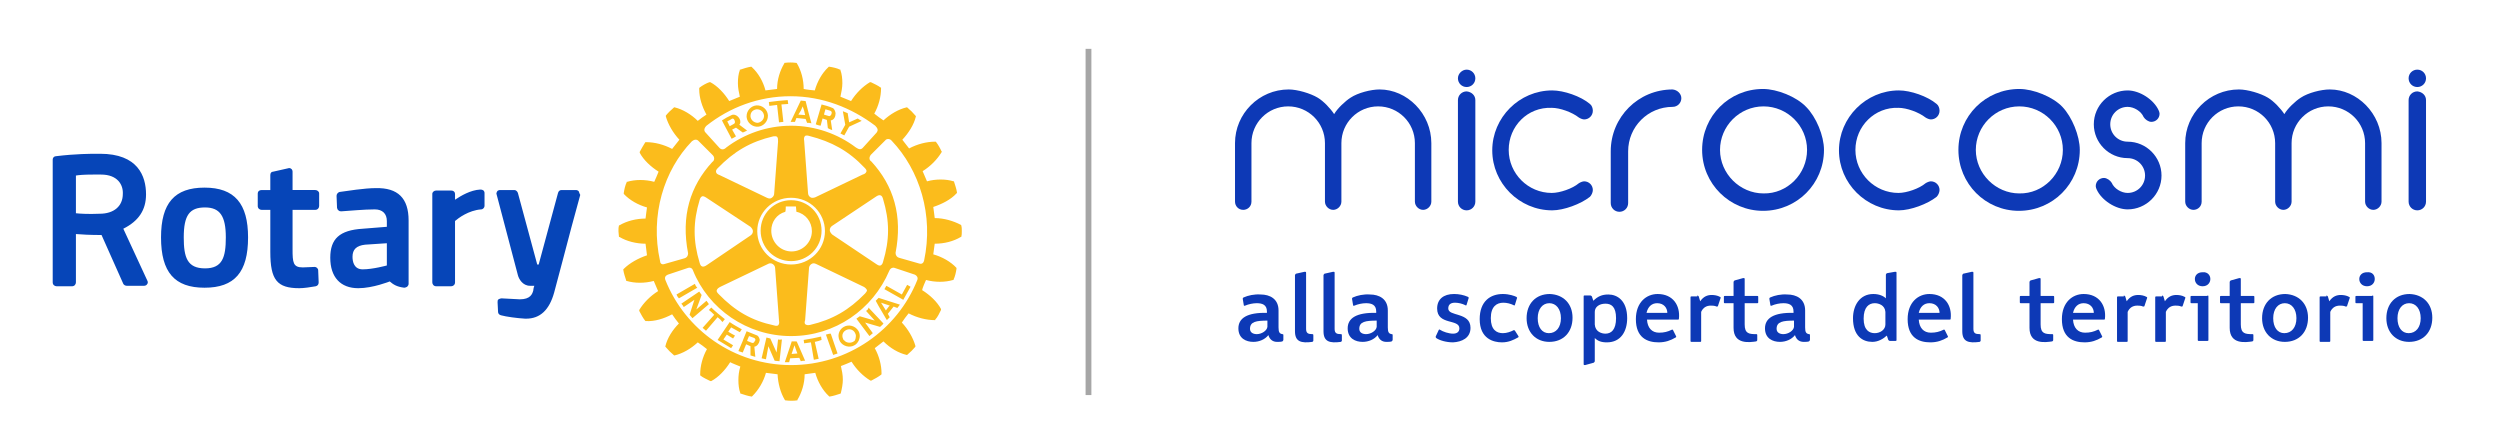 <?xml version="1.0" encoding="UTF-8"?>
<!-- Generator: Adobe Illustrator 27.8.0, SVG Export Plug-In . SVG Version: 6.00 Build 0)  -->
<svg xmlns="http://www.w3.org/2000/svg" xmlns:xlink="http://www.w3.org/1999/xlink" version="1.1" id="Livello_1" x="0px" y="0px" viewBox="0 0 517 90" style="enable-background:new 0 0 517 90;" xml:space="preserve">
<style type="text/css">
	.st0{fill:#0645B8;}
	.st1{fill:#FBBC1C;}
	.st2{fill:#A6A6A6;}
	.st3{fill:#0D39B6;}
</style>
<path class="st0" d="M65.8,55.9l0.1,2.5c0,0.4-0.2,0.7-0.6,0.8c-1.1,0.2-2.5,0.4-3.4,0.4c-4.6,0-6-1.7-6-7.5v-8.7h-1.8  c-0.4,0-0.8-0.3-0.8-0.8v-2.6c0-0.4,0.3-0.7,0.8-0.7h1.8v-3.1c0-0.4,0.2-0.7,0.6-0.7l3.1-0.7c0.2-0.1,0.5,0,0.6,0.1  c0.2,0.1,0.3,0.4,0.3,0.6v3.8h4.7c0.4,0,0.8,0.3,0.8,0.7v2.6c0,0.4-0.3,0.8-0.8,0.8h-4.7v8.1c0,2.8,0.1,3.8,2.1,3.8  c0.7,0,1.9-0.1,2.5-0.1C65.4,55.2,65.8,55.5,65.8,55.9 M51.3,49.1c0,7.2-2.8,10.4-9,10.4c-6.2,0-9-3.2-9-10.4c0-7.1,2.8-10.3,9-10.3  C48.5,38.8,51.3,42.1,51.3,49.1 M46.7,49.1c0-4.4-1.2-6.2-4.3-6.2c-3.2,0-4.4,1.6-4.4,6.2c0,4.1,0.7,6.4,4.4,6.4  C46,55.5,46.7,53.2,46.7,49.1 M119.7,39.6c-0.1-0.2-0.4-0.3-0.6-0.3h-3c-0.3,0-0.6,0.2-0.7,0.6l-4,14.8h-0.3l-4-14.8  c-0.1-0.3-0.4-0.6-0.7-0.6h-3c-0.2,0-0.5,0.1-0.6,0.3c-0.1,0.2-0.2,0.4-0.1,0.6l4.4,16.7c0.2,0.8,1,2.2,2.5,2.2h0.9  c-0.1,0.3-0.2,0.6-0.2,0.8l0,0.1c-0.2,0.8-0.6,1.9-2.8,1.9l-3.8-0.2c-0.2,0-0.4,0.1-0.6,0.2c-0.2,0.1-0.2,0.4-0.2,0.6l0.1,2  c0,0.3,0.2,0.6,0.6,0.7c1.1,0.3,3.3,0.6,5,0.7c0.1,0,0.2,0,0.2,0c2.9,0,4.8-1.8,5.8-5.4c1.1-4.2,2.6-9.7,3.6-13.6  c0.5-1.8,0.9-3.3,1.2-4.4l0.6-2.2C119.8,40,119.8,39.8,119.7,39.6 M30.5,58.1c0.1,0.2,0.1,0.5-0.1,0.7c-0.1,0.2-0.4,0.3-0.6,0.3  h-3.6c-0.3,0-0.6-0.2-0.7-0.4l-4.5-10.1c-2.3,0-4.2-0.1-5.3-0.2v10c0,0.4-0.3,0.8-0.8,0.8h-3.2c-0.4,0-0.8-0.3-0.8-0.8V33  c0-0.4,0.3-0.7,0.7-0.7c4.1-0.5,7.3-0.5,8.5-0.5c0.4,0,0.6,0,0.6,0c7.8,0,9.5,4.6,9.5,8.4c0,3.2-1.5,5.5-4.7,7.1L30.5,58.1z   M20.9,36.1h-1.7c-1.9,0-2.9,0.1-3.5,0.2v7.8c0.9,0.1,2.6,0.2,4.9,0.1c3,0,4.8-1.6,4.8-4.1C25.5,38.2,24.3,36.1,20.9,36.1   M84.5,45.6v13.1c0,0.2-0.1,0.4-0.3,0.6c-0.2,0.1-0.4,0.2-0.6,0.2c-1.6-0.2-2.3-0.7-3-1.3c0,0-3.5,1.4-6.5,1.4  c-3.7,0-5.8-2.3-5.8-6.3c0-3.9,1.9-5.7,6.7-6l5-0.4v-1.2c0-1.5-0.9-2.4-2.5-2.4c-2.2,0-5.3,0.3-6.9,0.4c-0.2,0-0.4,0-0.6-0.2  c-0.2-0.1-0.2-0.3-0.3-0.5l-0.1-2.5c0-0.4,0.3-0.7,0.6-0.8c1.5-0.2,5.2-0.8,7.5-0.8C82.3,38.8,84.5,41,84.5,45.6 M75.5,50.6  c-1.8,0.2-2.6,1-2.6,2.5c0,1,0.3,2.6,2.1,2.6c2.1,0,5-0.8,5-0.8v-4.6L75.5,50.6z M99.3,39.2c-2,0.1-4,1.3-5.2,2.1v-1.2  c0-0.4-0.3-0.7-0.8-0.7h-3.1c-0.4,0-0.8,0.3-0.8,0.7v18.3c0,0.4,0.3,0.8,0.8,0.8h3.1c0.4,0,0.8-0.3,0.8-0.8V45.7  c0.7-0.6,2.8-2.2,5.4-2.4c0.4,0,0.7-0.4,0.7-0.7v-2.7c0-0.2-0.1-0.4-0.2-0.5C99.7,39.2,99.5,39.2,99.3,39.2"></path>
<path class="st1" d="M148.4,65.6l-2.4,2.8l-0.7-0.6l2.4-2.7c-0.4-0.4-0.7-0.7-1.1-1l0.5-0.5c0.9,0.9,1.7,1.5,2.8,2.4l-0.5,0.6  C149.1,66.2,148.8,65.9,148.4,65.6 M143.7,58.7l-3.8,2.2c0.1,0.3,0.3,0.6,0.5,0.8l3.8-2.2C143.9,59.2,143.8,59,143.7,58.7   M146.1,62.2l-2.1,1.8l1.1-3c-0.2-0.3-0.3-0.4-0.5-0.7l-3.7,2.5c0.2,0.2,0.4,0.5,0.5,0.7l2.2-1.5l-1,3.1c0.2,0.2,0.4,0.5,0.6,0.7  l3.4-2.9C146.5,62.7,146.3,62.5,146.1,62.2 M151.2,67.7c0.6,0.3,1.2,0.7,1.8,1l0.4-0.6c-0.9-0.5-1.8-1-2.5-1.5l-2.5,3.7  c1,0.6,1.8,1.1,2.8,1.7l0.4-0.6l-2-1.2l0.7-1l1.3,0.8l0.4-0.6c-0.4-0.2-0.9-0.5-1.4-0.8L151.2,67.7z M163.6,54  c-3.5,0-6.3-2.8-6.3-6.3c0-3.5,2.8-6.3,6.3-6.3c3.5,0,6.3,2.8,6.3,6.3C169.9,51.2,167.1,54,163.6,54 M163.7,52  c2.3,0,4.2-1.9,4.2-4.2c0-1.9-1.3-3.6-3.2-4c0-0.2-0.1-1.1-0.1-1.1h-2.1c0,0,0,0.9-0.1,1.1c-1.8,0.5-2.9,2.1-2.9,3.9  C159.5,50.1,161.4,52,163.7,52 M154.4,24.2v-0.2c0-1.1,0.9-2.1,2-2.2c1.2-0.1,2.3,0.8,2.4,2v0.2c0,1.1-0.9,2.1-2,2.2  C155.6,26.3,154.5,25.4,154.4,24.2 M155.2,24.1c0.1,0.8,0.8,1.3,1.5,1.3c0.7-0.1,1.3-0.7,1.3-1.4c0,0,0-0.1,0-0.1  c-0.1-0.8-0.7-1.3-1.5-1.3c-0.8,0.1-1.3,0.6-1.3,1.4L155.2,24.1L155.2,24.1z M164.4,25.2c-0.4,0-0.5,0-0.9,0l1.1-2.3l1-2.1l1,0.1  l0.5,2l0.7,2.6c-0.3-0.1-0.6-0.1-0.9-0.1l-0.3-0.8c-0.7-0.1-1.2-0.1-1.9-0.2L164.4,25.2z M165.1,23.7c0.5,0,0.9,0.1,1.4,0.1  l-0.2-0.9L166,22l-0.4,0.9L165.1,23.7z M160.7,21.7l0.4,3.6l0.9-0.1l-0.4-3.6l1.4-0.1l-0.1-0.8c-1.6,0.1-2.3,0.2-3.9,0.4l0.1,0.8  L160.7,21.7z M160.9,70.2l-0.3,2.7l-1.3-2.9c-0.3-0.1-0.5-0.1-0.8-0.2l-1,4.3c0.3,0.1,0.6,0.1,0.9,0.2l0.5-2.7l1.3,3  c0.3,0,0.6,0.1,1,0.1l0.5-4.5C161.5,70.2,161.2,70.3,160.9,70.2 M186.5,60.9l-3.2-1.8l-0.4,0.7l3.9,2.2l1.5-2.7l-0.7-0.4L186.5,60.9  z M181.7,61.6l4.4,1.4c-0.1,0.1-0.2,0.3-0.3,0.4c-0.1,0.1-0.2,0.2-0.2,0.3l-0.8-0.3l-1.2,1.5l0.4,0.7c-0.2,0.2-0.4,0.4-0.6,0.6  l-1.7-2.9l-0.6-1.1L181.7,61.6z M182.2,62.6l0.5,0.8l0.5,0.8l0.6-0.8l0.2-0.2L182.2,62.6z M177.5,68.4c0.2,0.3,0.3,0.7,0.3,1.1  c0,0.3-0.1,0.6-0.2,0.9c-0.2,0.4-0.5,0.8-0.9,1c-1,0.6-2.4,0.2-3-0.8c0-0.1,0-0.1-0.1-0.2c-0.1-0.3-0.2-0.6-0.2-0.9  c0-0.8,0.4-1.5,1.1-1.9C175.5,67,176.9,67.4,177.5,68.4 M177,69.5c0-0.3-0.1-0.5-0.2-0.7c-0.4-0.7-1.2-0.9-1.9-0.5  c-0.5,0.3-0.7,0.7-0.7,1.2c0,0.2,0.1,0.5,0.2,0.7c0,0.1,0.1,0.1,0.2,0.2c0.4,0.5,1.2,0.6,1.8,0.3c0.2-0.1,0.3-0.2,0.4-0.3  C176.9,70.2,177,69.8,177,69.5 M179.1,64.3l1.8,2l-3.1-0.9c-0.3,0.2-0.4,0.3-0.7,0.5l2.7,3.6c0.2-0.2,0.5-0.4,0.7-0.6l-1.6-2.2  l3.1,0.9c0.2-0.2,0.5-0.4,0.7-0.7l-3.1-3.3C179.6,63.9,179.4,64.1,179.1,64.3 M198.9,47.8c0,0.4,0,0.8-0.1,1.1l0,0.1l-0.1,0  c-1.5,0.9-3.4,1.4-5.4,1.4c0,0.2-0.3,2-0.3,2.2c1.8,0.5,3.6,1.5,4.8,2.8l0,0.1v0.1c-0.1,0.7-0.3,1.6-0.6,2.2l0,0.1l-0.1,0  c-1.7,0.5-3.7,0.5-5.6,0c-0.1,0.2-0.8,1.8-0.8,2.1c1.6,1,3.1,2.4,3.9,3.9l0,0.1l0,0.1c-0.3,0.6-0.7,1.5-1.2,2l0,0.1h-0.1  c-1.7,0-3.7-0.5-5.4-1.4c-0.2,0.2-1.3,1.7-1.4,1.9c1.3,1.4,2.3,3.1,2.8,4.8l0,0.1l0,0.1c-0.4,0.5-1.1,1.2-1.6,1.6l-0.1,0.1l-0.1,0  c-1.7-0.4-3.4-1.4-4.8-2.8c-0.2,0.2-1.6,1.2-1.8,1.4c0.9,1.6,1.4,3.5,1.4,5.2v0.2l-0.1,0.1c-0.5,0.4-1.4,0.9-2,1.2l-0.1,0l-0.1,0  c-1.5-0.9-2.9-2.3-3.9-3.9c-0.2,0.1-1.9,0.8-2.2,0.9c0.2,0.9,0.4,1.8,0.4,2.8c0,0.9-0.2,1.9-0.4,2.7l0,0.1l-0.1,0.1  c-0.6,0.2-1.5,0.5-2.2,0.6l-0.1,0l-0.1-0.1c-1.3-1.2-2.3-3-2.8-4.8c-0.2,0-2,0.3-2.2,0.3c0,1.9-0.6,3.8-1.5,5.3l0,0.1l-0.1,0  c-0.6,0.1-1.6,0.1-2.3,0l-0.1,0l-0.1-0.1c-0.9-1.5-1.4-3.4-1.5-5.3c-0.3,0-2.1-0.3-2.4-0.3c-0.5,1.8-1.5,3.5-2.8,4.8l-0.1,0.1  l-0.1,0c-0.7-0.1-1.6-0.4-2.2-0.6l-0.1,0l0-0.1c-0.3-0.8-0.4-1.8-0.4-2.7c0-0.9,0.1-1.8,0.4-2.8c-0.2-0.1-1.8-0.7-2.1-0.9  c-1,1.6-2.4,3.1-3.9,3.9l-0.1,0l-0.1,0c-0.6-0.3-1.5-0.7-2-1.1l-0.1-0.1v-0.2c0-1.7,0.5-3.6,1.4-5.2c-0.2-0.2-1.7-1.3-1.9-1.4  c-1.4,1.3-3.1,2.3-4.8,2.7l-0.1,0l-0.1-0.1c-0.5-0.4-1.2-1.1-1.6-1.6l-0.1-0.1l0-0.1c0.4-1.7,1.5-3.4,2.8-4.7  c-0.2-0.2-1.3-1.7-1.4-1.9c-1.7,0.9-3.6,1.5-5.4,1.4h-0.1l-0.1-0.1c-0.4-0.5-0.9-1.4-1.2-2l0-0.1l0-0.1c0.9-1.5,2.3-2.9,3.9-3.9  c-0.1-0.2-0.8-1.9-0.9-2.1c-1.9,0.5-3.9,0.5-5.6,0l-0.1,0l0-0.1c-0.2-0.6-0.5-1.5-0.6-2.2l0-0.1l0.1-0.1c1.2-1.2,3-2.2,4.8-2.8  c0-0.3-0.3-2.1-0.3-2.4c-1.9,0-3.9-0.5-5.4-1.4l-0.1,0l0-0.1c0-0.3-0.1-0.7-0.1-1.1c0-0.4,0-0.8,0.1-1.1l0-0.1l0.1,0  c1.5-0.9,3.5-1.4,5.4-1.4c0-0.3,0.3-2.1,0.3-2.3c-1.8-0.5-3.6-1.5-4.8-2.8l0-0.1l0-0.1c0.1-0.7,0.3-1.6,0.6-2.2l0-0.1l0.1,0  c1.7-0.5,3.7-0.5,5.6,0c0.1-0.2,0.8-1.8,0.9-2.1c-1.6-1-3.1-2.4-3.9-3.9l0-0.1l0-0.1c0.3-0.6,0.8-1.4,1.1-1.9l0.1-0.1h0.1  c1.8,0,3.7,0.5,5.4,1.4c0.2-0.2,1.3-1.7,1.5-1.9c-1.3-1.4-2.3-3.1-2.8-4.8l0-0.1l0-0.1c0.4-0.5,1.1-1.2,1.6-1.6l0.1-0.1l0.1,0  c1.7,0.4,3.5,1.5,4.8,2.8c0.2-0.2,1.6-1.2,1.8-1.3c-0.9-1.6-1.5-3.5-1.5-5.2v-0.3l0.1-0.1c0.5-0.4,1.4-0.9,2-1.1l0.1,0l0.1,0  c1.5,0.8,2.9,2.3,3.9,3.9c0.2-0.1,2-0.8,2.2-0.9c-0.2-0.9-0.4-1.8-0.4-2.8c0-1,0.1-1.9,0.4-2.7l0-0.1l0.1,0c0.6-0.2,1.5-0.5,2.2-0.6  l0.1,0l0.1,0.1c1.3,1.2,2.3,2.9,2.8,4.8c0.3,0,2.1-0.3,2.4-0.3c0-1.9,0.6-3.8,1.5-5.3l0-0.1l0.1,0c0.7-0.1,1.6-0.1,2.3,0l0.1,0  l0.1,0.1c0.9,1.5,1.4,3.4,1.4,5.3c0.3,0.1,2.1,0.3,2.3,0.3c0.5-1.8,1.5-3.6,2.8-4.8l0.1-0.1l0.1,0c0.7,0.1,1.6,0.3,2.2,0.6l0.1,0  l0,0.1c0.3,0.8,0.4,1.8,0.4,2.7c0,0.9-0.2,1.9-0.4,2.8c0.2,0.1,2,0.8,2.2,0.9c1-1.6,2.4-3,3.9-3.9l0.1,0l0.1,0  c0.6,0.3,1.5,0.7,2,1.1l0.1,0v0.2c0,1.7-0.5,3.6-1.4,5.2c0.2,0.2,1.7,1.3,1.9,1.4c1.4-1.3,3.1-2.3,4.8-2.7l0.1,0l0.1,0.1  c0.5,0.4,1.2,1.1,1.6,1.6l0.1,0.1l0,0.1c-0.4,1.7-1.5,3.4-2.8,4.8c0.2,0.2,1.2,1.6,1.4,1.8c1.7-0.9,3.6-1.4,5.4-1.4h0.1l0.1,0.1  c0.4,0.5,0.9,1.4,1.1,1.9l0.1,0.1l-0.1,0.1c-0.9,1.5-2.3,2.9-3.9,3.9c0.1,0.2,0.8,1.9,0.9,2.1c1.8-0.5,3.9-0.5,5.5,0l0.1,0l0,0.1  c0.2,0.6,0.5,1.5,0.6,2.2l0,0.1l-0.1,0.1c-1.2,1.3-3,2.2-4.8,2.8c0,0.2,0.3,2,0.3,2.3c1.9,0,3.9,0.6,5.4,1.4l0.1,0.1l0,0.1  C198.9,47,198.9,47.4,198.9,47.8 M145.9,27.4l2.9,3.2c0.4,0.4,0.9,0.4,1.4-0.1c3.7-2.8,8.4-4.5,13.4-4.5c5,0,9.7,1.7,13.4,4.5  c0.6,0.4,1,0.5,1.4,0.1l2.9-3.2c0.3-0.4,0.3-0.8-0.3-1.4c-4.9-3.7-10.9-6.1-17.5-6.1c-6.6,0-12.6,2.3-17.4,6.1  C145.5,26.6,145.6,27.1,145.9,27.4 M146.1,40.9c-0.3-0.2-0.7-0.4-0.9-0.3c-0.2,0.1-0.4,0.3-0.5,0.7c-1.4,4.6-1.4,8.5,0,13.1  c0.1,0.3,0.2,0.6,0.5,0.7c0.2,0.1,0.6,0,1-0.3l9-6.1c0.3-0.2,0.5-0.5,0.5-0.9c0-0.3-0.2-0.6-0.5-0.9L146.1,40.9z M148.1,35.6  c0,0.3,0.4,0.5,0.7,0.6l9.8,4.7c0.4,0.2,0.8,0.2,1,0c0.3-0.2,0.5-0.5,0.5-0.9l0.8-10.7c0-0.5,0-0.8-0.2-1c-0.2-0.2-0.5-0.1-0.8-0.1  c-4.7,1.1-8.1,3.1-11.5,6.6C148.1,35.1,148,35.4,148.1,35.6 M148.2,60.1c0,0.2,0.1,0.4,0.4,0.7c3.4,3.5,6.8,5.5,11.5,6.5  c0.3,0.1,0.6,0.1,0.8,0c0.2-0.2,0.3-0.5,0.2-1c0,0-0.8-10.8-0.8-10.8c0-0.4-0.2-0.7-0.5-0.9c-0.3-0.2-0.7-0.2-1,0l-9.8,4.7  C148.6,59.5,148.3,59.7,148.2,60.1C148.2,60.1,148.2,60.1,148.2,60.1 M163.6,54.7c3.9,0,7-3.1,7-6.9c0-3.8-3.1-6.9-7-6.9  c-3.9,0-7,3.1-7,6.9C156.6,51.6,159.7,54.7,163.6,54.7 M166.6,67.1c0.2,0.1,0.4,0.2,0.9,0.1c4.7-1.1,8.1-3.1,11.4-6.5  c0.2-0.2,0.4-0.5,0.4-0.7c-0.1-0.2-0.3-0.5-0.7-0.7l-9.8-4.7c-0.4-0.2-0.7-0.2-1,0c-0.3,0.2-0.5,0.5-0.5,0.9l-0.8,10.7  C166.4,66.5,166.3,66.9,166.6,67.1 M181.2,54.6c0.3,0.2,0.6,0.4,0.9,0.3c0.2-0.1,0.4-0.3,0.5-0.7c1.4-4.6,1.4-8.5,0-13.1  c-0.1-0.3-0.2-0.6-0.5-0.7c-0.2-0.1-0.6,0-1,0.3l-9,6c-0.3,0.2-0.5,0.5-0.5,0.9c0,0.3,0.2,0.6,0.5,0.9L181.2,54.6z M179.2,35.4  c0-0.2-0.1-0.4-0.4-0.7c-3.3-3.5-6.8-5.4-11.5-6.6c-0.3-0.1-0.6-0.1-0.8,0c-0.2,0.2-0.3,0.5-0.2,1l0.8,10.8c0,0.4,0.2,0.7,0.5,0.9  c0.3,0.2,0.7,0.1,1,0l9.8-4.7C178.8,36,179.1,35.8,179.2,35.4C179.2,35.5,179.2,35.4,179.2,35.4 M137.4,54.6l4.2-1.2  c0.4-0.1,0.7-0.5,0.7-1c-1.5-7.7,0.4-13.9,5-18.9c0.5-0.3,0.5-1,0.1-1.4l-3-3c-0.3-0.3-0.8-0.3-1.3,0.1c-5.8,6-8.7,15.3-6.6,24.8  C136.5,54.4,136.8,54.8,137.4,54.6 M189.2,56.8l-4.2-1.4c-0.2-0.1-0.8-0.1-1.1,0.6c-3.4,8-11.2,13.5-20.3,13.5  c-9.1,0-17.1-5.6-20.3-13.6c-0.2-0.6-0.8-0.6-1-0.5l-4.2,1.4c-0.5,0.2-0.7,0.6-0.5,1.1c4.1,10.3,14.2,17.6,26,17.6  c11.8,0,22-7.3,26.1-17.6C189.9,57.4,189.6,57,189.2,56.8 M184.4,29.1c-0.4-0.5-1.1-0.4-1.3-0.1l-3,3c-0.4,0.5-0.4,1.1,0.1,1.4  c4.6,5,6.5,11.2,5,18.9c0,0.5,0.3,0.9,0.7,1l4.2,1.2c0.6,0.2,0.9-0.2,1-0.6C193.1,44.5,190.2,35.2,184.4,29.1 M174.6,28l1-1.8  l2.6-1.2c-0.3-0.2-0.6-0.3-0.8-0.5l-1.8,0.8l-0.3-1.9c-0.4-0.2-0.6-0.2-1-0.4l0.5,2.8l-1,1.8L174.6,28z M169.8,69.6  c-1.3,0.3-2.3,0.5-3.6,0.7l0.1,0.7c0.5-0.1,0.9-0.1,1.4-0.2l0.6,3.6l1-0.2l-0.8-3.5c0.5-0.1,0.9-0.2,1.4-0.4L169.8,69.6z   M157.1,70.2v0.2c-0.1,0.6-0.5,1.2-1.1,1.3l0.2,2.1c-0.3-0.1-0.6-0.2-1-0.3l0-1.9l-0.9-0.4l-0.7,1.7c-0.3-0.1-0.6-0.2-0.9-0.3  l0.9-2.1l0.1-0.3l0.7-1.7l2,0.8C156.8,69.4,157,69.8,157.1,70.2 M156.2,70.2c0-0.1-0.1-0.2-0.2-0.3l-1.1-0.4l-0.3,0.7l-0.1,0.3l0,0  l1,0.4c0.3,0.1,0.5-0.1,0.6-0.4C156.2,70.4,156.3,70.3,156.2,70.2 M169.7,26c-0.4-0.1-0.6-0.1-1-0.3l0.7-2.4l0.5-1.7  c0.8,0.2,1.5,0.4,2.2,0.7c0.4,0.1,0.6,0.6,0.7,1.1c0,0.7-0.3,1.4-1,1.5l0.3,2c-0.3-0.1-0.6-0.2-0.9-0.4l-0.2-1.7l-0.9-0.3L169.7,26z   M170.4,23.7l1,0.3c0.3,0.1,0.6-0.3,0.6-0.7c0-0.2-0.1-0.3-0.3-0.4c-0.4-0.1-0.6-0.2-1-0.3l-0.2,0.7L170.4,23.7z M165.5,72.3l1,2.3  c-0.3,0-0.6,0-0.9,0.1l-0.3-0.7l-1.9,0.1l-0.2,0.8c-0.3,0-0.6,0-0.9,0l0.8-2.4l0.6-1.8l0-0.1l1,0l0.1,0.1L165.5,72.3z M164.9,73.1  l-0.3-0.8l-0.3-0.9l-0.3,0.9l-0.3,0.9L164.9,73.1z M170.8,69.2l1.5,4.2c0.3-0.1,0.6-0.2,0.9-0.3l-1.4-4.1  C171.4,69,171.2,69.1,170.8,69.2 M149.5,25.3l-0.2-0.4c0.6-0.4,1.3-0.8,2-1.1c0.8-0.4,1.9,0.6,1.8,1.5c0,0.2-0.1,0.3-0.2,0.5  l1.6,1.2c-0.3,0.1-0.5,0.3-0.9,0.4l-1.4-1l-0.8,0.4l0.8,1.4c-0.3,0.2-0.5,0.3-0.9,0.5L149.5,25.3z M150.4,25.1l0.1,0.2l0.4,0.8  l0.9-0.5c0.1,0,0.1-0.2,0.2-0.3c0-0.4-0.3-1-0.7-0.7C151,24.8,150.8,24.9,150.4,25.1"></path>
<rect x="224.5" y="10.1" class="st2" width="1.2" height="71.6"></rect>
<g>
	<path class="st3" d="M296,29.6v12.1c0,0.9-0.8,1.7-1.7,1.7s-1.7-0.8-1.7-1.7V29.6c0-4.2-3.4-7.6-7.6-7.6c-4.2,0-7.6,3.4-7.6,7.6   v12.1c0,0.9-0.8,1.7-1.7,1.7c-0.9,0-1.7-0.8-1.7-1.7V29.6c0-4.2-3.4-7.6-7.6-7.6c-4.2,0-7.6,3.4-7.6,7.6v12.1c0,1-0.8,1.7-1.7,1.7   c-1,0-1.7-0.8-1.7-1.7V29.6c0-6.1,5-11.1,11.1-11.1h0c1.8,0,4.5,0.8,6,1.7c1.2,0.7,2.7,2.3,3.4,3.4c0.7-1.2,2.3-2.7,3.4-3.4   c1.5-1,4.2-1.7,6-1.7h0C291,18.5,296,23.5,296,29.6z"></path>
	<path class="st3" d="M303.3,14.4c1,0,1.8,0.8,1.8,1.8s-0.8,1.8-1.8,1.8s-1.8-0.8-1.8-1.8S302.4,14.4,303.3,14.4z M305.1,20.7v21   c0,1-0.8,1.8-1.8,1.8s-1.8-0.8-1.8-1.8v-21c0-1,0.8-1.8,1.8-1.8C304.3,19,305.1,19.7,305.1,20.7z"></path>
	<path class="st3" d="M312,31c0,4.9,4,8.9,8.9,8.9c1.7,0,4.3-0.9,5.6-2c0.3-0.2,0.8-0.4,1.1-0.4c1,0,1.8,0.8,1.8,1.8   c0,0.5-0.3,1.1-0.6,1.4c-1.9,1.5-5.4,2.8-7.8,2.8c-6.8,0-12.4-5.6-12.4-12.4c0-6.8,5.6-12.4,12.4-12.4c2.4,0,5.9,1.2,7.8,2.8   c0.4,0.3,0.6,0.9,0.6,1.4c0,1-0.8,1.8-1.8,1.8c-0.3,0-0.8-0.2-1.1-0.4c-1.4-1.1-3.9-2-5.6-2C315.9,22.1,312,26.1,312,31z"></path>
	<path class="st3" d="M347.7,20.3c0,1-0.8,1.8-1.8,1.8c-5.1,0-9.2,4.1-9.2,9.2V42c0,0,0,0,0,0c0,1-0.8,1.8-1.8,1.8   c-1,0-1.8-0.8-1.8-1.8c0,0,0,0,0,0V31.3c0-7.1,5.7-12.8,12.8-12.8C346.9,18.6,347.7,19.4,347.7,20.3z"></path>
	<path class="st3" d="M377.2,31C377.2,31,377.2,31,377.2,31c0,7-5.6,12.6-12.6,12.6c-6.9,0-12.6-5.6-12.6-12.6s5.6-12.6,12.6-12.6   c2.9,0,6.9,1.6,8.9,3.7C375.6,24.2,377.2,28.1,377.2,31z M373.7,31c0-5-4.1-9-9-9c-5,0-9,4.1-9,9s4.1,9,9,9   C369.6,40.1,373.7,36,373.7,31z"></path>
	<path class="st3" d="M383.7,31c0,4.9,4,8.9,8.9,8.9c1.7,0,4.3-0.9,5.6-2c0.3-0.2,0.8-0.4,1.1-0.4c1,0,1.8,0.8,1.8,1.8   c0,0.5-0.3,1.1-0.6,1.4c-1.9,1.5-5.4,2.8-7.8,2.8c-6.8,0-12.4-5.6-12.4-12.4c0-6.8,5.6-12.4,12.4-12.4c2.4,0,5.9,1.2,7.8,2.8   c0.4,0.3,0.6,0.9,0.6,1.4c0,1-0.8,1.8-1.8,1.8c-0.3,0-0.8-0.2-1.1-0.4c-1.4-1.1-3.9-2-5.6-2C387.7,22.1,383.7,26.1,383.7,31z"></path>
	<path class="st3" d="M430.1,31C430.1,31,430.1,31,430.1,31c0,7-5.6,12.6-12.6,12.6C410.6,43.6,405,38,405,31s5.6-12.6,12.6-12.6   c2.9,0,6.9,1.6,8.9,3.7C428.5,24.2,430.1,28.1,430.1,31z M426.6,31c0-5-4.1-9-9-9c-5,0-9,4.1-9,9s4.1,9,9,9   C422.5,40.1,426.6,36,426.6,31z"></path>
	<path class="st3" d="M440,29.3c3.9,0,7,3.2,7,7c0,3.9-3.2,7-7,7c-2.5,0-5.4-1.9-6.4-4.1c-0.1-0.2-0.2-0.5-0.2-0.7   c0-1,0.8-1.7,1.7-1.7c0.6,0,1.3,0.5,1.6,1c0.5,1.2,2,2.1,3.3,2.1c2,0,3.6-1.6,3.6-3.6s-1.6-3.6-3.6-3.6c-3.9,0-7-3.2-7-7   c0-3.9,3.2-7,7-7c2.5,0,5.4,1.9,6.4,4.1c0.1,0.2,0.2,0.5,0.2,0.7c0,1-0.8,1.7-1.7,1.7c-0.6,0-1.3-0.5-1.6-1c-0.5-1.2-2-2.1-3.3-2.1   c-2,0-3.6,1.6-3.6,3.6S438,29.3,440,29.3L440,29.3z"></path>
	<path class="st3" d="M492.5,29.6v12.1c0,0.9-0.8,1.7-1.7,1.7c-0.9,0-1.7-0.8-1.7-1.7V29.6c0-4.2-3.4-7.6-7.6-7.6   c-4.2,0-7.6,3.4-7.6,7.6v12.1c0,0.9-0.8,1.7-1.7,1.7c-0.9,0-1.7-0.8-1.7-1.7V29.6c0-4.2-3.4-7.6-7.6-7.6c-4.2,0-7.6,3.4-7.6,7.6   v12.1c0,1-0.8,1.7-1.7,1.7s-1.7-0.8-1.7-1.7V29.6c0-6.1,5-11.1,11.1-11.1h0c1.8,0,4.5,0.8,6,1.7c1.2,0.7,2.7,2.3,3.4,3.4   c0.7-1.2,2.3-2.7,3.4-3.4c1.5-1,4.2-1.7,6-1.7h0C487.5,18.5,492.5,23.5,492.5,29.6z"></path>
	<path class="st3" d="M499.9,14.4c1,0,1.8,0.8,1.8,1.8s-0.8,1.8-1.8,1.8s-1.8-0.8-1.8-1.8S498.9,14.4,499.9,14.4z M501.7,20.7v21   c0,1-0.8,1.8-1.8,1.8s-1.8-0.8-1.8-1.8v-21c0-1,0.8-1.8,1.8-1.8C500.9,19,501.7,19.7,501.7,20.7z"></path>
</g>
<g>
	<path class="st3" d="M257,61.8c0-0.1,0-0.2,0.2-0.3c0.9-0.4,2.2-0.7,3.5-0.6c1.9,0,3.7,0.9,3.7,3.3v3.5c0,1,0.2,1.3,0.8,1.4   c0.2,0,0.2,0.1,0.2,0.2v1c0,0.1-0.1,0.2-0.2,0.3c-0.3,0.1-0.7,0.1-1.1,0.1c-0.8,0-1.5-0.4-1.8-1.4c-0.7,0.9-1.9,1.4-3.1,1.4   c-1.5,0-3.1-0.7-3.1-2.8c0-2.1,1.8-3.3,5.9-3.2v-0.3c0-1.4-1-1.7-2.1-1.7c-0.8,0-1.7,0.2-2.4,0.5c-0.2,0.1-0.3,0-0.3-0.2L257,61.8z    M262.2,66.3c-2.4,0-3.7,0.2-3.7,1.7c0,0.8,0.7,1.1,1.4,1.1c1,0,2.1-0.7,2.2-1.5V66.3z"></path>
	<path class="st3" d="M269.8,56.2c0.2,0,0.3,0,0.3,0.2V68c0,0.9,0.4,1.1,1.3,1.1c0.2,0,0.2,0.1,0.2,0.3v1c0,0.2-0.1,0.2-0.2,0.3   c-2.3,0.3-3.6,0-3.6-2.2V56.9c0-0.1,0.1-0.2,0.2-0.3L269.8,56.2z"></path>
	<path class="st3" d="M275.7,56.2c0.2,0,0.3,0,0.3,0.2V68c0,0.9,0.4,1.1,1.3,1.1c0.2,0,0.2,0.1,0.2,0.3v1c0,0.2-0.1,0.2-0.2,0.3   c-2.3,0.3-3.6,0-3.6-2.2V56.9c0-0.1,0.1-0.2,0.2-0.3L275.7,56.2z"></path>
	<path class="st3" d="M279.6,61.8c0-0.1,0-0.2,0.2-0.3c0.9-0.4,2.2-0.7,3.5-0.6c1.9,0,3.7,0.9,3.7,3.3v3.5c0,1,0.2,1.3,0.8,1.4   c0.2,0,0.2,0.1,0.2,0.2v1c0,0.1-0.1,0.2-0.2,0.3c-0.3,0.1-0.7,0.1-1.1,0.1c-0.8,0-1.5-0.4-1.8-1.4c-0.7,0.9-1.9,1.4-3.1,1.4   c-1.5,0-3.1-0.7-3.1-2.8c0-2.1,1.8-3.3,5.9-3.2v-0.3c0-1.4-1-1.7-2.1-1.7c-0.8,0-1.7,0.2-2.4,0.5c-0.2,0.1-0.3,0-0.3-0.2   L279.6,61.8z M284.8,66.3c-2.4,0-3.7,0.2-3.7,1.7c0,0.8,0.7,1.1,1.4,1.1c1,0,2.1-0.7,2.2-1.5V66.3z"></path>
	<path class="st3" d="M297.5,68.3c0.1-0.2,0.2-0.2,0.3-0.1c0.6,0.4,1.8,0.8,2.7,0.8c0.7,0,1.3-0.3,1.3-1.1c0-2-4.6-0.6-4.6-4.1   c0-1.9,1.3-3,3.5-3c1,0,2,0.2,2.9,0.6c0.1,0.1,0.2,0.2,0.1,0.3l-0.4,1.3c0,0.2-0.2,0.2-0.3,0.1c-0.6-0.3-1.4-0.5-2.1-0.5   c-0.8,0-1.4,0.3-1.4,1.2c0,1.7,4.6,0.7,4.6,4c0,2.1-1.8,2.9-3.6,3c-1.4,0-2.8-0.4-3.5-0.9c-0.1-0.1-0.1-0.2-0.1-0.3L297.5,68.3z"></path>
	<path class="st3" d="M314,69.5c0.1,0.1,0,0.3-0.1,0.3c-0.9,0.5-1.9,1-3.3,1c-1.7,0-4.6-0.7-4.6-4.8c0-3.7,2.2-5.2,4.8-5.2   c1.3,0,2.4,0.4,2.8,0.6c0.1,0.1,0.2,0.2,0.1,0.3l-0.4,1.3c0,0.2-0.2,0.2-0.3,0.1c-0.6-0.3-1.4-0.5-2.1-0.5c-1.4,0-2.6,0.8-2.6,3.2   c0,2.4,1.2,3.1,2.5,3.1c0.8,0,1.6-0.3,2.2-0.6c0.1-0.1,0.2,0,0.3,0.1L314,69.5z"></path>
	<path class="st3" d="M325.2,65.7c0,3-1.9,5-4.8,5c-2.8,0-4.7-2-4.7-4.9c0-3,1.9-5,4.8-5C323.3,60.9,325.2,62.8,325.2,65.7z    M318,65.8c0,1.9,0.9,3.1,2.3,3.1c1.5,0,2.5-1.2,2.5-3.1c0-1.9-1-3.1-2.4-3.1C319,62.7,318,63.9,318,65.8z"></path>
	<path class="st3" d="M327.5,61.3c0-0.2,0.1-0.2,0.2-0.2h1.2c0.1,0,0.2,0.1,0.3,0.2l0.3,0.9c0.9-0.9,1.8-1.3,3.1-1.3   c1.8,0,3.9,1.2,3.9,4.9c0,2.7-1.3,5-4.2,5c-1.2,0-1.9-0.3-2.5-0.9v4.8c0,0.1-0.1,0.2-0.2,0.3l-1.8,0.5c-0.2,0-0.3,0-0.3-0.2V61.3z    M329.8,67.1c0.1,1.5,1.4,1.9,2.2,1.9c1.2,0,2.2-0.8,2.2-3.2c0-2.4-1-3-2.2-3c-1.3,0-2.2,0.7-2.2,1.7V67.1z"></path>
	<path class="st3" d="M346.6,69.5c0.1,0.1,0,0.3-0.1,0.3c-1,0.6-2.1,1-3.5,1c-2.4,0-4.7-1-4.7-4.8c0-3.5,2.2-5.2,4.5-5.2   c3.2,0,4.7,2.4,4.4,5.1c0,0.2-0.1,0.2-0.3,0.2h-6.3c0.1,1.7,1,2.7,2.5,2.7c1,0,1.8-0.2,2.6-0.6c0.1-0.1,0.3,0,0.3,0.1L346.6,69.5z    M344.8,64.7c0-1-0.7-2-2.1-2c-1.1,0-1.9,0.7-2.2,2H344.8z"></path>
	<path class="st3" d="M351,61.1c0.1,0,0.2,0.1,0.3,0.2l0.3,1c0.7-1,1.5-1.3,2.4-1.3c0.5,0,1.2,0.1,1.7,0.4c0.1,0,0.2,0.2,0.1,0.3   l-0.5,1.5c0,0.2-0.2,0.2-0.3,0.2c-0.4-0.2-0.9-0.2-1.2-0.2c-0.9,0-1.6,0.4-2,1.3v6c0,0.2-0.1,0.2-0.2,0.2h-1.8   c-0.2,0-0.2-0.1-0.2-0.2v-9c0-0.2,0.1-0.2,0.2-0.2H351z"></path>
	<path class="st3" d="M360.8,62.7v4.4c0,1.9,0.9,2,2.4,2c0.2,0,0.2,0.1,0.2,0.2v1c0,0.2-0.1,0.2-0.2,0.3c-1.4,0.2-4.7,0.7-4.7-2.8   v-5.1h-1.8c-0.2,0-0.2-0.1-0.2-0.2v-1.1c0-0.2,0.1-0.2,0.2-0.2h1.8v-2.9c0-0.1,0.1-0.2,0.2-0.3l1.8-0.5c0.2,0,0.3,0,0.3,0.2v3.5   h2.6c0.2,0,0.2,0.1,0.2,0.2v1.1c0,0.2-0.1,0.2-0.2,0.2H360.8z"></path>
	<path class="st3" d="M365.9,61.8c0-0.1,0-0.2,0.2-0.3c0.9-0.4,2.2-0.7,3.5-0.6c1.9,0,3.7,0.9,3.7,3.3v3.5c0,1,0.2,1.3,0.8,1.4   c0.2,0,0.2,0.1,0.2,0.2v1c0,0.1-0.1,0.2-0.2,0.3c-0.3,0.1-0.7,0.1-1.1,0.1c-0.8,0-1.5-0.4-1.8-1.4c-0.7,0.9-1.9,1.4-3.1,1.4   c-1.5,0-3.1-0.7-3.1-2.8c0-2.1,1.8-3.3,5.9-3.2v-0.3c0-1.4-1-1.7-2.1-1.7c-0.8,0-1.7,0.2-2.4,0.5c-0.2,0.1-0.3,0-0.3-0.2   L365.9,61.8z M371.1,66.3c-2.4,0-3.7,0.2-3.7,1.7c0,0.8,0.7,1.1,1.4,1.1c1,0,2.1-0.7,2.2-1.5V66.3z"></path>
	<path class="st3" d="M391.9,56.2c0.2,0,0.3,0,0.3,0.2v13.9c0,0.2-0.1,0.2-0.2,0.2h-1.2c-0.1,0-0.2-0.1-0.3-0.2l-0.3-0.9   c-0.8,0.7-1.8,1.3-3,1.3c-2,0-4-1.2-4-4.9c0-2.6,1.4-5,4.2-5c1.2,0,2.1,0.4,2.6,0.9v-4.9c0-0.1,0.1-0.2,0.2-0.3L391.9,56.2z    M389.9,64.5c-0.1-1.4-1.4-1.8-2.2-1.8c-1.2,0-2.3,0.8-2.3,3.2c0,2.4,1.2,3,2.3,3c1.1,0,2.2-0.7,2.2-1.8V64.5z"></path>
	<path class="st3" d="M402.8,69.5c0.1,0.1,0,0.3-0.1,0.3c-1,0.6-2.1,1-3.5,1c-2.4,0-4.7-1-4.7-4.8c0-3.5,2.2-5.2,4.5-5.2   c3.2,0,4.7,2.4,4.4,5.1c0,0.2-0.1,0.2-0.3,0.2h-6.3c0.1,1.7,1,2.7,2.5,2.7c1,0,1.8-0.2,2.6-0.6c0.1-0.1,0.3,0,0.3,0.1L402.8,69.5z    M401.1,64.7c0-1-0.7-2-2.1-2c-1.1,0-1.9,0.7-2.2,2H401.1z"></path>
	<path class="st3" d="M407.8,56.2c0.2,0,0.3,0,0.3,0.2V68c0,0.9,0.4,1.1,1.3,1.1c0.2,0,0.2,0.1,0.2,0.3v1c0,0.2-0.1,0.2-0.2,0.3   c-2.3,0.3-3.6,0-3.6-2.2V56.9c0-0.1,0.1-0.2,0.2-0.3L407.8,56.2z"></path>
	<path class="st3" d="M422,62.7v4.4c0,1.9,0.9,2,2.4,2c0.2,0,0.2,0.1,0.2,0.2v1c0,0.2-0.1,0.2-0.2,0.3c-1.4,0.2-4.7,0.7-4.7-2.8   v-5.1h-1.8c-0.2,0-0.2-0.1-0.2-0.2v-1.1c0-0.2,0.1-0.2,0.2-0.2h1.8v-2.9c0-0.1,0.1-0.2,0.2-0.3l1.8-0.5c0.2,0,0.3,0,0.3,0.2v3.5   h2.6c0.2,0,0.2,0.1,0.2,0.2v1.1c0,0.2-0.1,0.2-0.2,0.2H422z"></path>
	<path class="st3" d="M434.7,69.5c0.1,0.1,0,0.3-0.1,0.3c-1,0.6-2.1,1-3.5,1c-2.4,0-4.7-1-4.7-4.8c0-3.5,2.2-5.2,4.5-5.2   c3.2,0,4.7,2.4,4.4,5.1c0,0.2-0.1,0.2-0.3,0.2h-6.3c0.1,1.7,1,2.7,2.5,2.7c1,0,1.8-0.2,2.6-0.6c0.1-0.1,0.3,0,0.3,0.1L434.7,69.5z    M433,64.7c0-1-0.7-2-2.1-2c-1.1,0-1.9,0.7-2.2,2H433z"></path>
	<path class="st3" d="M439.2,61.1c0.1,0,0.2,0.1,0.3,0.2l0.3,1c0.7-1,1.5-1.3,2.4-1.3c0.5,0,1.2,0.1,1.7,0.4c0.1,0,0.2,0.2,0.1,0.3   l-0.5,1.5c0,0.2-0.2,0.2-0.3,0.2c-0.4-0.2-0.9-0.2-1.2-0.2c-0.9,0-1.6,0.4-2,1.3v6c0,0.2-0.1,0.2-0.2,0.2h-1.8   c-0.2,0-0.2-0.1-0.2-0.2v-9c0-0.2,0.1-0.2,0.2-0.2H439.2z"></path>
	<path class="st3" d="M447.1,61.1c0.1,0,0.2,0.1,0.3,0.2l0.3,1c0.7-1,1.5-1.3,2.4-1.3c0.5,0,1.2,0.1,1.7,0.4c0.1,0,0.2,0.2,0.1,0.3   l-0.5,1.5c0,0.2-0.2,0.2-0.3,0.2c-0.4-0.2-0.9-0.2-1.2-0.2c-0.9,0-1.6,0.4-2,1.3v6c0,0.2-0.1,0.2-0.2,0.2h-1.8   c-0.2,0-0.2-0.1-0.2-0.2v-9c0-0.2,0.1-0.2,0.2-0.2H447.1z"></path>
	<path class="st3" d="M456.5,61.1c0.2,0,0.2,0.1,0.2,0.2v9c0,0.2-0.1,0.2-0.2,0.2h-1.8c-0.2,0-0.2-0.1-0.2-0.2v-7.6h-1.3   c-0.2,0-0.2-0.1-0.2-0.2v-1.1c0-0.2,0.1-0.2,0.2-0.2H456.5z M457.1,57.7c0,0.7-0.5,1.5-1.6,1.5c-1,0-1.6-0.7-1.6-1.5   c0-0.7,0.5-1.4,1.6-1.4C456.5,56.2,457.1,56.9,457.1,57.7z"></path>
	<path class="st3" d="M463.4,62.7v4.4c0,1.9,0.9,2,2.4,2c0.2,0,0.2,0.1,0.2,0.2v1c0,0.2-0.1,0.2-0.2,0.3c-1.4,0.2-4.7,0.7-4.7-2.8   v-5.1h-1.8c-0.2,0-0.2-0.1-0.2-0.2v-1.1c0-0.2,0.1-0.2,0.2-0.2h1.8v-2.9c0-0.1,0.1-0.2,0.2-0.3l1.8-0.5c0.2,0,0.3,0,0.3,0.2v3.5   h2.6c0.2,0,0.2,0.1,0.2,0.2v1.1c0,0.2-0.1,0.2-0.2,0.2H463.4z"></path>
	<path class="st3" d="M477.3,65.7c0,3-1.9,5-4.8,5c-2.8,0-4.7-2-4.7-4.9c0-3,1.9-5,4.8-5C475.4,60.9,477.3,62.8,477.3,65.7z    M470.1,65.8c0,1.9,0.9,3.1,2.3,3.1c1.5,0,2.5-1.2,2.5-3.1c0-1.9-1-3.1-2.4-3.1C471.1,62.7,470.1,63.9,470.1,65.8z"></path>
	<path class="st3" d="M481.1,61.1c0.1,0,0.2,0.1,0.3,0.2l0.3,1c0.7-1,1.5-1.3,2.4-1.3c0.5,0,1.2,0.1,1.7,0.4c0.1,0,0.2,0.2,0.1,0.3   l-0.5,1.5c0,0.2-0.2,0.2-0.3,0.2c-0.4-0.2-0.9-0.2-1.2-0.2c-0.9,0-1.6,0.4-2,1.3v6c0,0.2-0.1,0.2-0.2,0.2h-1.8   c-0.2,0-0.2-0.1-0.2-0.2v-9c0-0.2,0.1-0.2,0.2-0.2H481.1z"></path>
	<path class="st3" d="M490.6,61.1c0.2,0,0.2,0.1,0.2,0.2v9c0,0.2-0.1,0.2-0.2,0.2h-1.8c-0.2,0-0.2-0.1-0.2-0.2v-7.6h-1.3   c-0.2,0-0.2-0.1-0.2-0.2v-1.1c0-0.2,0.1-0.2,0.2-0.2H490.6z M491.1,57.7c0,0.7-0.5,1.5-1.6,1.5c-1,0-1.6-0.7-1.6-1.5   c0-0.7,0.5-1.4,1.6-1.4C490.6,56.2,491.1,56.9,491.1,57.7z"></path>
	<path class="st3" d="M503,65.7c0,3-1.9,5-4.8,5c-2.8,0-4.7-2-4.7-4.9c0-3,1.9-5,4.8-5C501.1,60.9,503,62.8,503,65.7z M495.8,65.8   c0,1.9,0.9,3.1,2.3,3.1c1.5,0,2.5-1.2,2.5-3.1c0-1.9-1-3.1-2.4-3.1C496.8,62.7,495.8,63.9,495.8,65.8z"></path>
</g>
</svg>

